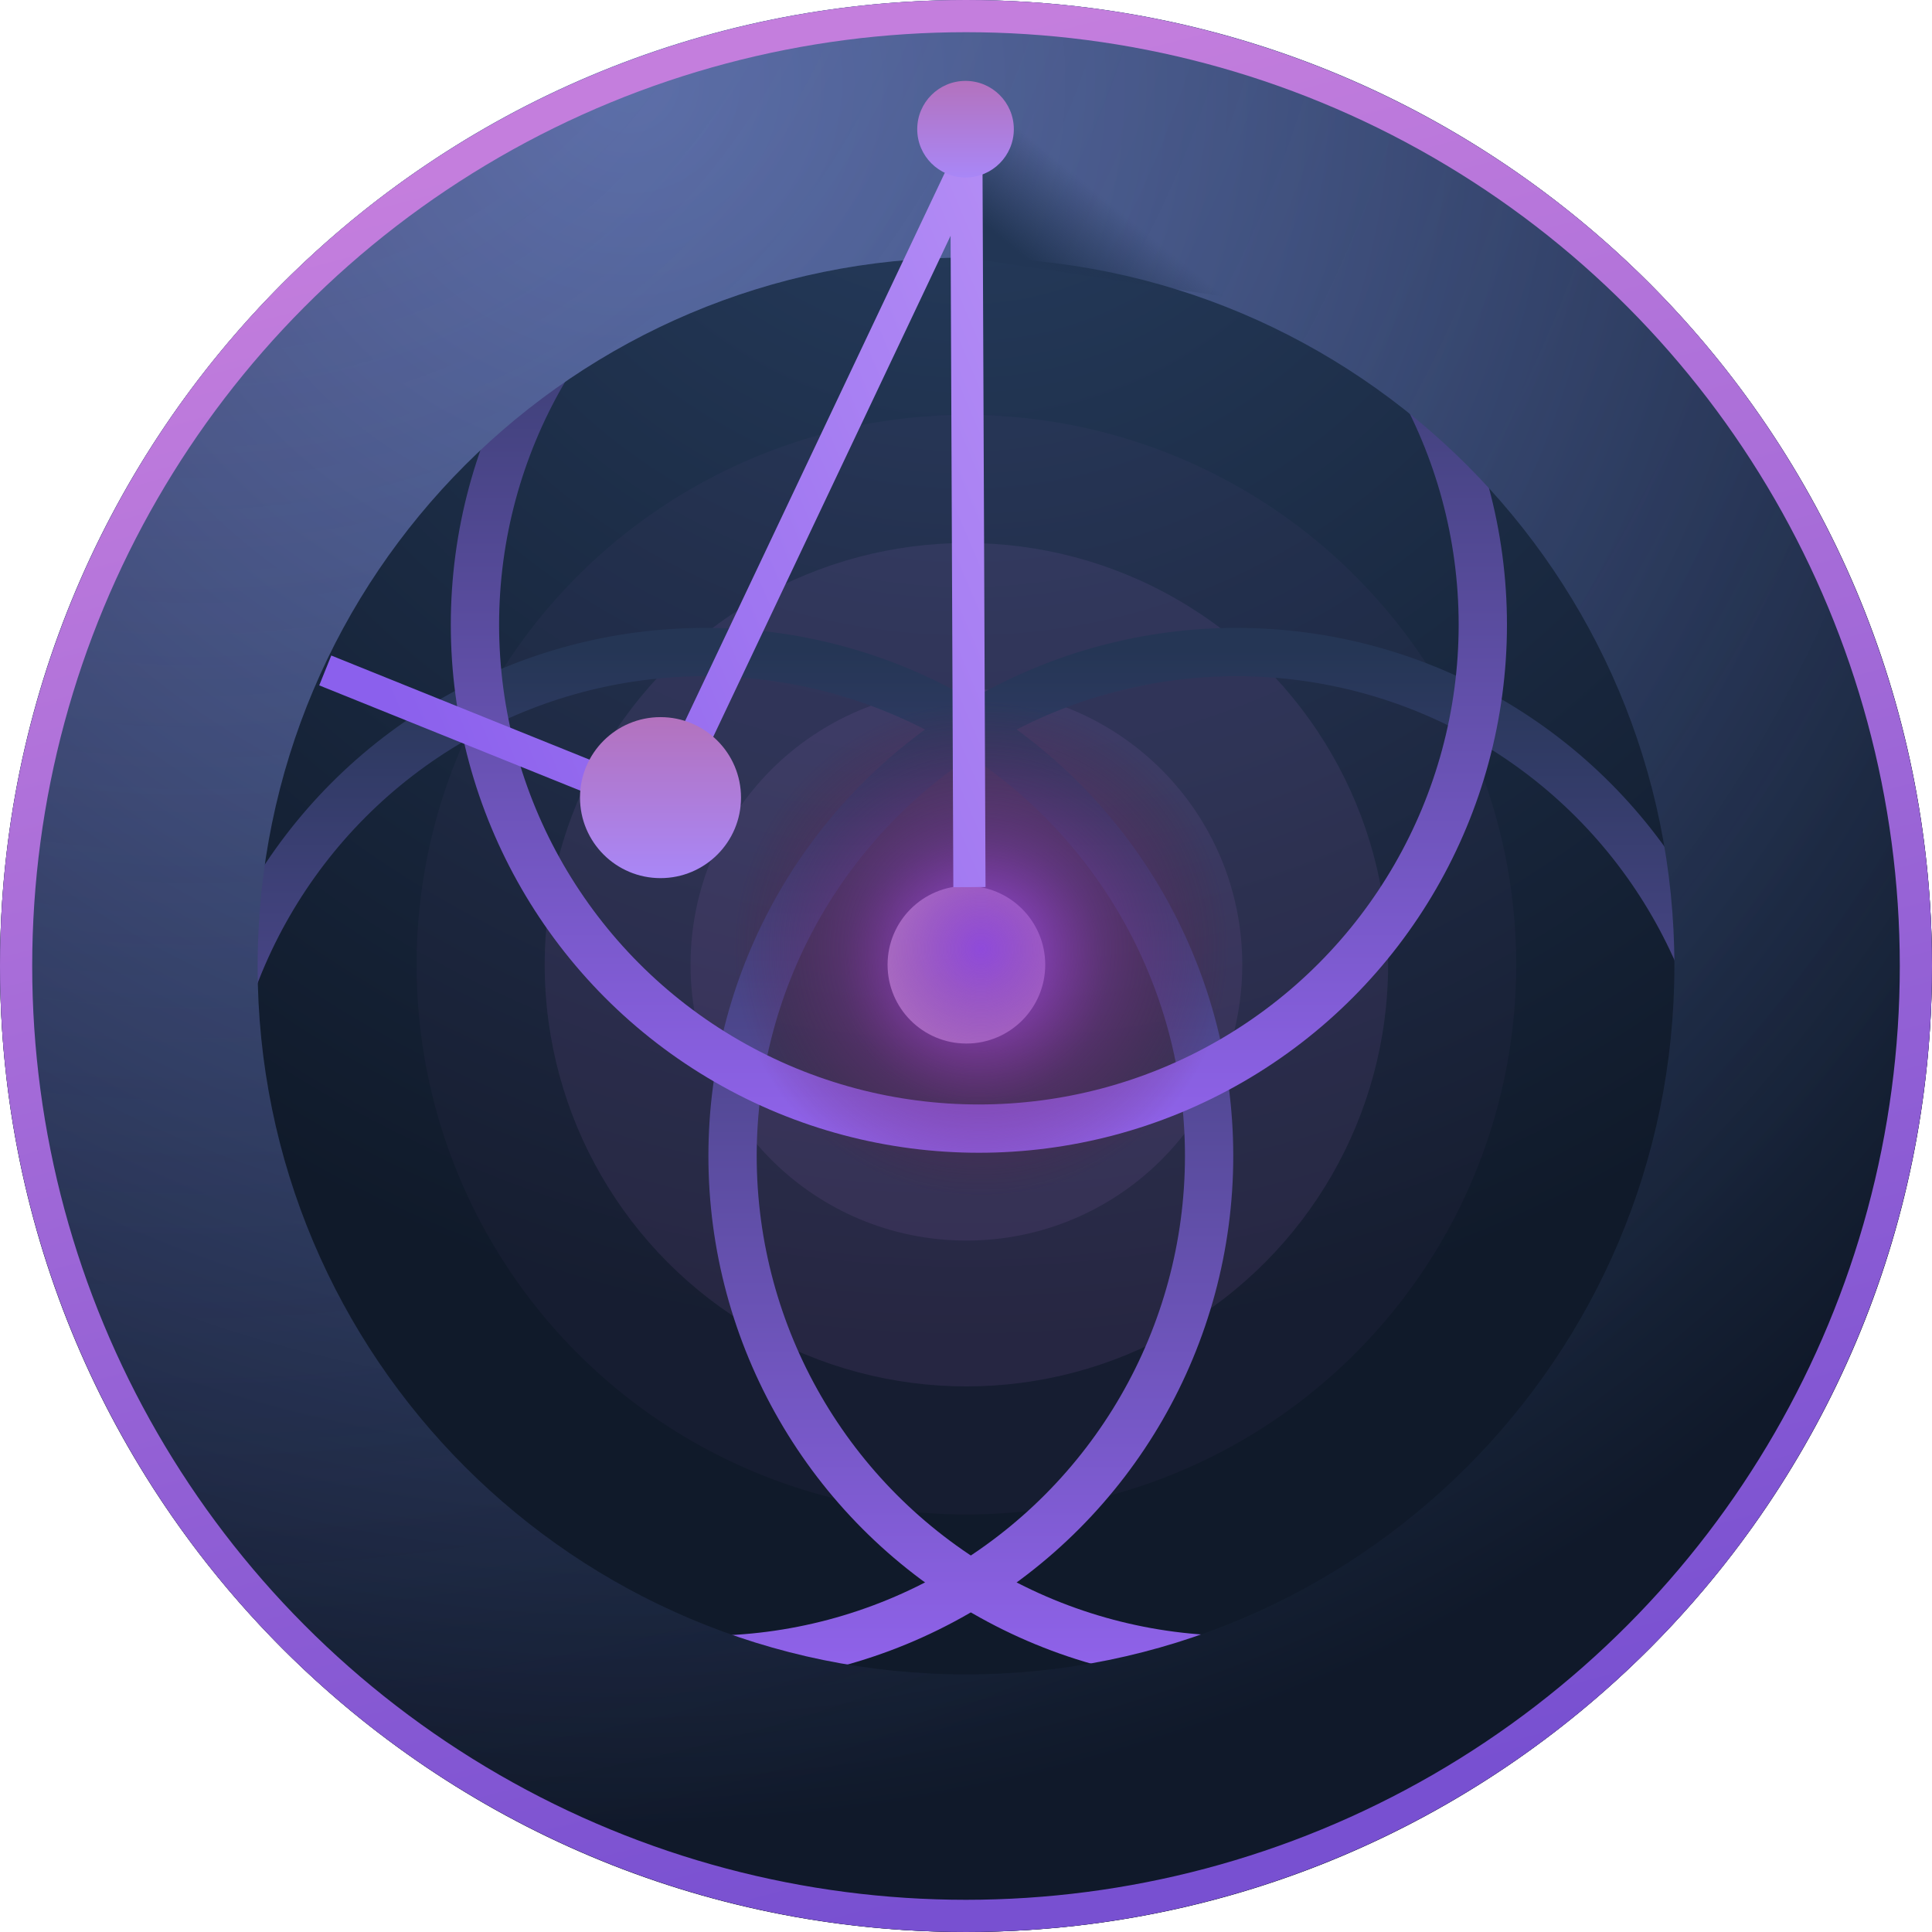 <svg xmlns="http://www.w3.org/2000/svg" width="120" height="120"><defs><radialGradient id="a" cx="50%" cy="0%" r="69.799%" fx="50%" fy="0%"><stop offset="0%" stop-color="#283F62"/><stop offset="100%" stop-color="#101A2A"/></radialGradient><radialGradient id="c" cx="32.672%" cy="4.622%" r="89.691%" fx="32.672%" fy="4.622%"><stop offset="0%" stop-color="#4A6FA0"/><stop offset="100%" stop-color="#10192A"/></radialGradient><radialGradient id="d" cx="10.451%" cy="-12.294%" r="109.891%" fx="10.451%" fy="-12.294%"><stop offset="0%" stop-color="#B071BF"/><stop offset="100%" stop-color="#8B60EC" stop-opacity="0"/></radialGradient><radialGradient id="g" cx="49.994%" cy="50.021%" r="40.098%" fx="49.994%" fy="50.021%"><stop offset="0%" stop-color="#BC5AEC"/><stop offset="100%" stop-color="#632F7C" stop-opacity="0"/></radialGradient><radialGradient id="h" cx="0%" cy="0%" r="386.9%" fx="0%" fy="0%"><stop offset="0%" stop-color="#EFC5FF"/><stop offset="100%" stop-color="#BF67F0"/></radialGradient><radialGradient id="i" cx="50%" cy="50%" r="34.765%" fx="50%" fy="50%"><stop offset="0%" stop-color="#8F4ADA"/><stop offset="100%" stop-color="#621736" stop-opacity="0"/></radialGradient><linearGradient id="b" x1="50%" x2="50%" y1="0%" y2="100%"><stop offset="0%" stop-color="#253655"/><stop offset="100%" stop-color="#8F62E9"/></linearGradient><linearGradient id="e" x1="6.666%" x2="34.1%" y1="65.027%" y2="41.952%"><stop offset="0%" stop-color="#223655"/><stop offset="100%" stop-color="#213350" stop-opacity="0"/></linearGradient><linearGradient id="f" x1="25.613%" x2="50%" y1="6.73%" y2="100%"><stop offset="0%" stop-color="#C47EDD"/><stop offset="100%" stop-color="#7850D1"/></linearGradient><linearGradient id="j" x1="146.541%" x2="10.236%" y1="10.775%" y2="75.935%"><stop offset="0%" stop-color="#BF99F7"/><stop offset="100%" stop-color="#8B60ED"/></linearGradient><linearGradient id="k" x1="50%" x2="50%" y1="100%" y2="0%"><stop offset="0%" stop-color="#A987F7"/><stop offset="100%" stop-color="#B372BD"/></linearGradient></defs><g fill="none" fill-rule="evenodd"><g><circle cx="60" cy="60" r="60" fill="url(#a)"/><g transform="translate(11 6)"><circle cx="49.025" cy="53.919" r="34.148" fill="#B47AE0" fill-rule="nonzero" opacity=".039"/><circle cx="49.025" cy="53.92" r="26.193" fill="#B47AE0" fill-rule="nonzero" opacity=".102"/><circle cx="49.025" cy="53.919" r="17.135" fill="#B47AE0" fill-rule="nonzero" opacity=".102"/><g fill="none" fill-opacity="0" stroke="url(#b)" stroke-width="3"><circle cx="32.8" cy="65.8" r="31.3"/><circle cx="65.8" cy="65.8" r="31.3"/><circle cx="49.8" cy="32.8" r="31.3"/></g></g><path fill="url(#c)" fill-rule="nonzero" d="M60 0c33.137 0 60 26.863 60 60s-26.863 60-60 60S0 93.137 0 60 26.863 0 60 0zm0 16c-24.3 0-44 19.7-44 44s19.7 44 44 44 44-19.7 44-44-19.7-44-44-44z"/><path fill="url(#d)" fill-rule="nonzero" d="M60 0c33.137 0 60 26.863 60 60s-26.863 60-60 60S0 93.137 0 60 26.863 0 60 0zm0 16c-24.3 0-44 19.7-44 44s19.7 44 44 44 44-19.7 44-44-19.7-44-44-44z" opacity=".27"/><path fill="url(#e)" d="M60 16l.324-10.945 19.953 14z"/><circle cx="60" cy="60" r="59" stroke="url(#f)" stroke-width="2"/></g><g transform="translate(20.202 5.024)"><circle cx="40.313" cy="55.386" r="10.323" fill="url(#g)" fill-rule="nonzero"/><circle cx="39.823" cy="54.896" r="4.896" fill="url(#h)" fill-rule="nonzero"/><circle fill="url(#i)" fill-rule="nonzero" style="mix-blend-mode:lighten" cx="40.743" cy="53.921" r="22"/><path stroke="url(#j)" stroke-width="2" d="M0 36.619l20.943 8.444L39.823 5.21l.188 44.866"/><circle cx="3" cy="3" r="3" fill="url(#k)" fill-rule="nonzero" transform="translate(36.769)"/><circle cx="5" cy="5" r="5" fill="url(#k)" fill-rule="nonzero" transform="translate(15.823 39.518)"/></g></g></svg>